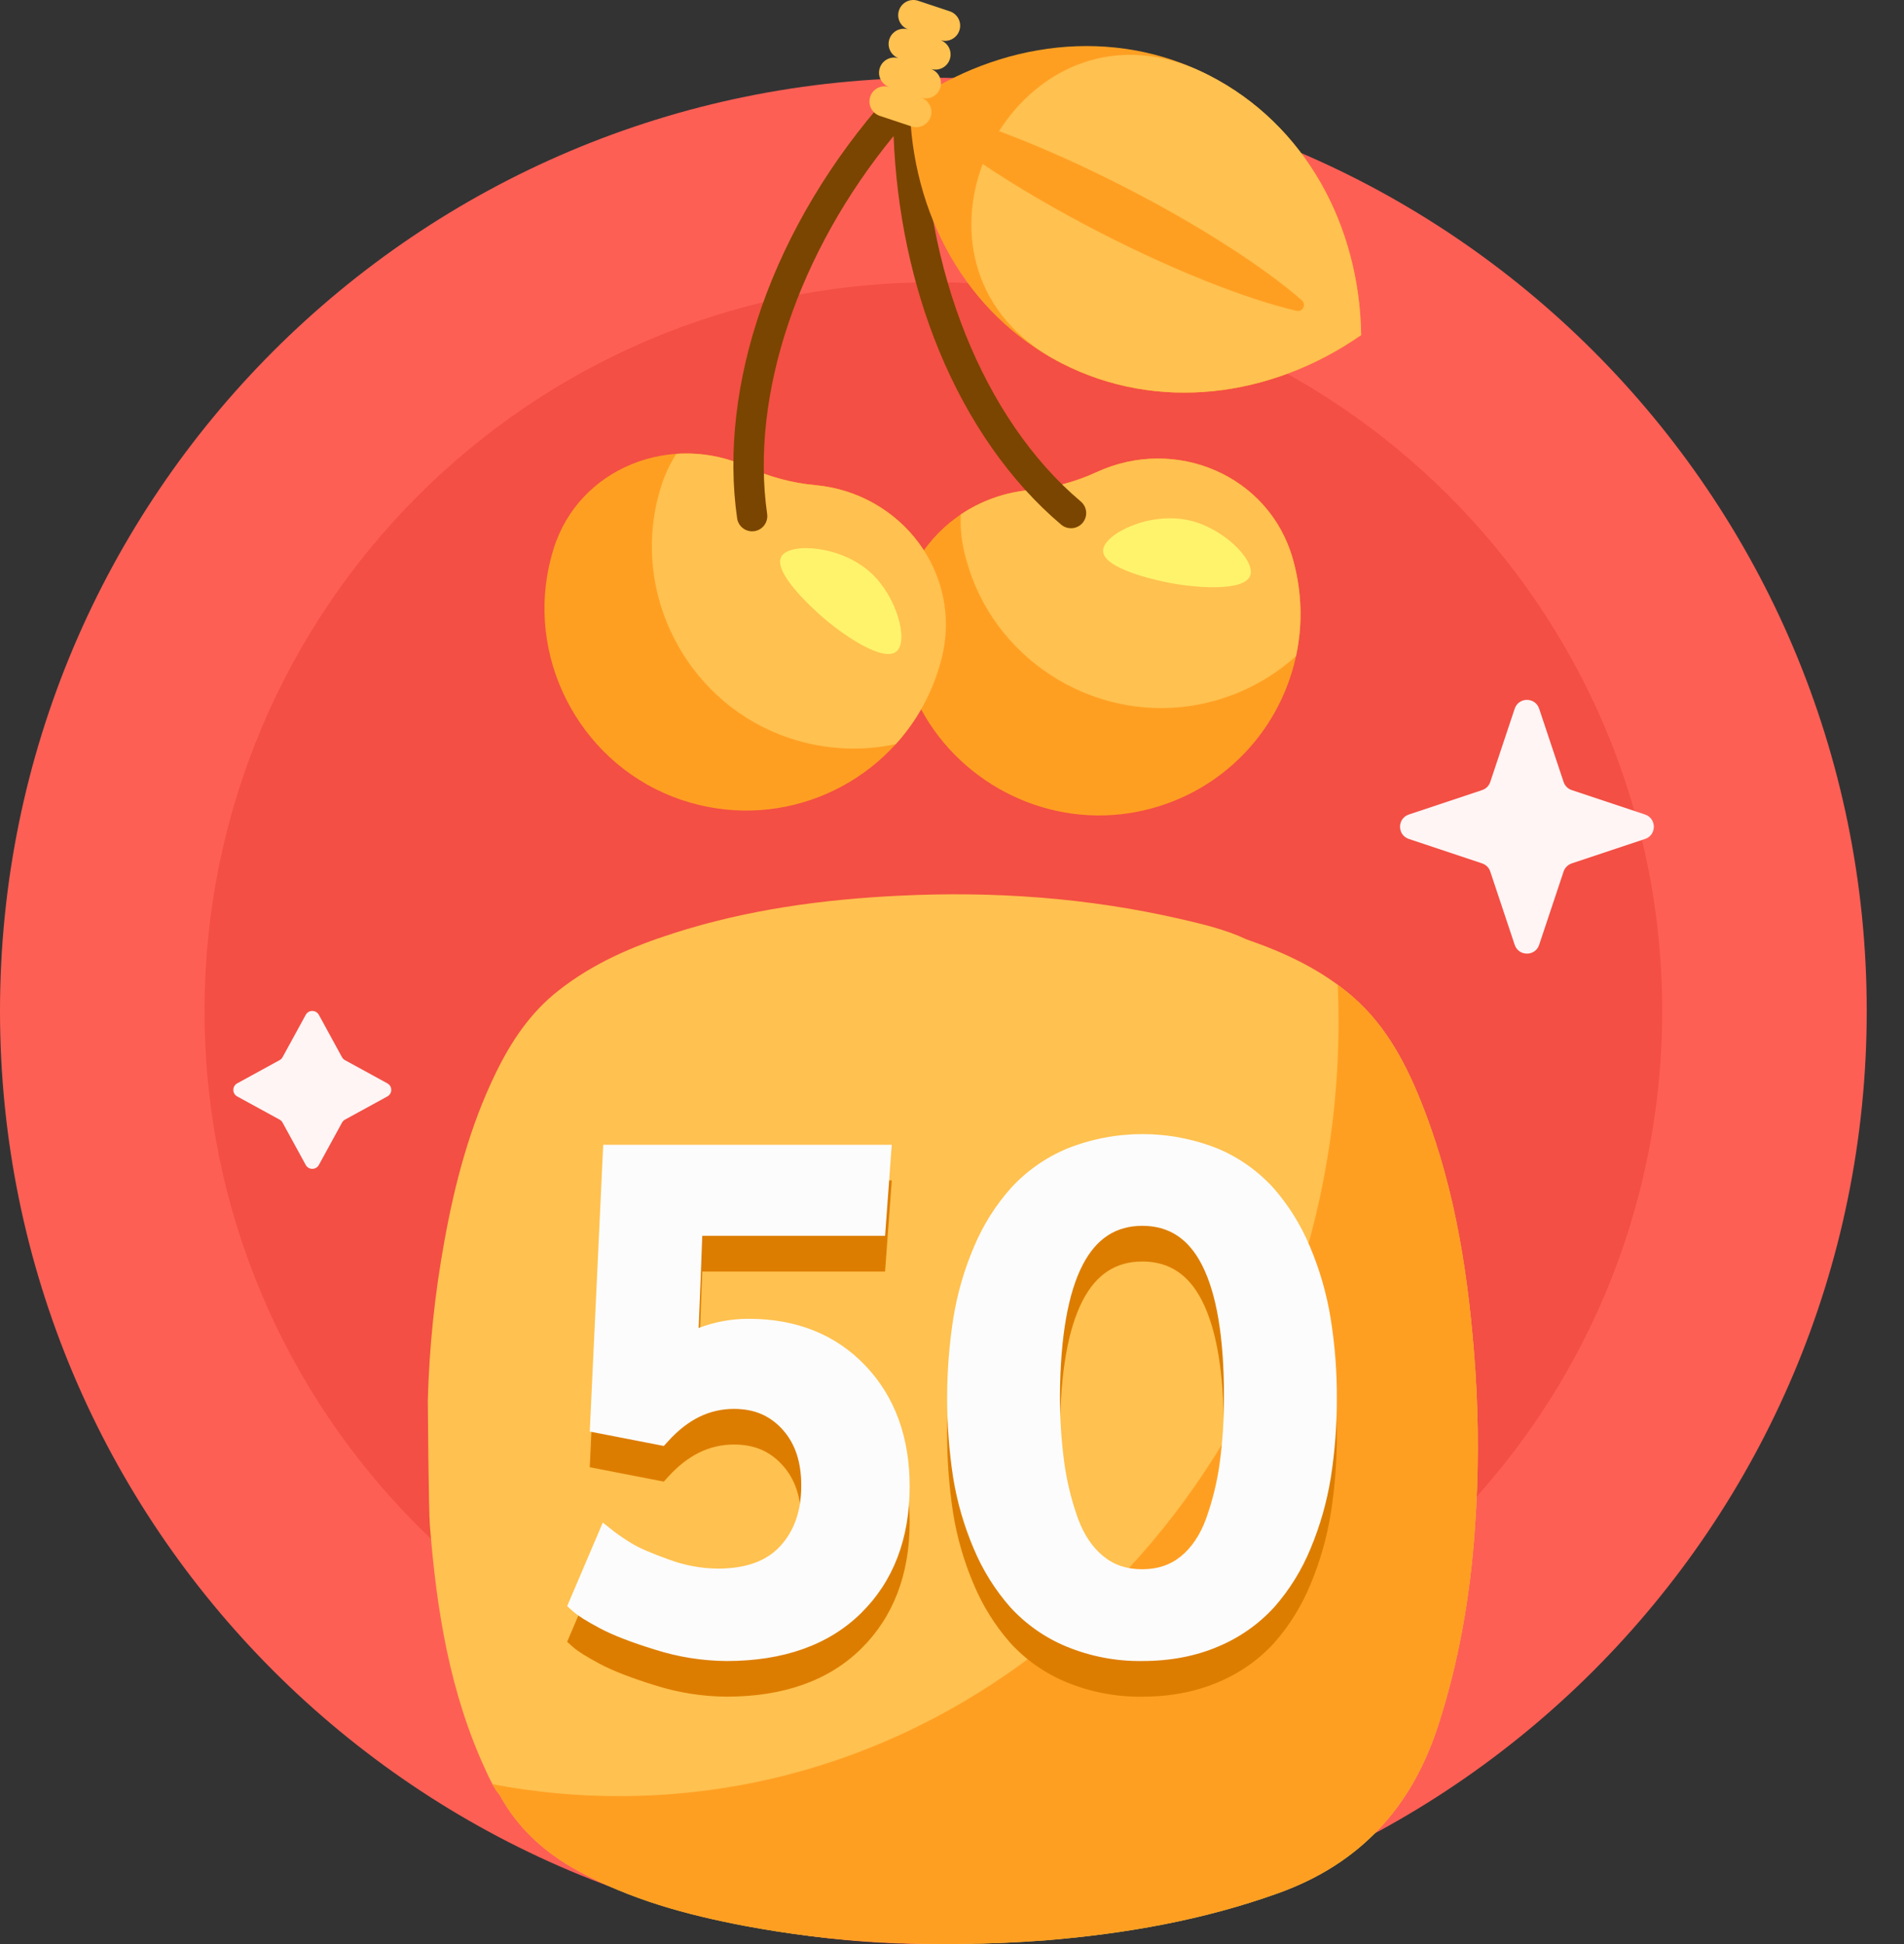 <svg width="47" height="48" viewBox="0 0 47 48" fill="none" xmlns="http://www.w3.org/2000/svg">
<rect x="0" y="0" width="47" height="48" fill="#333333" stroke="none"/>
<path d="M46.08 24.96C46.08 37.685 35.765 48 23.04 48C10.315 48 0 37.685 0 24.96C0 12.235 10.315 1.92 23.04 1.92C35.765 1.92 46.08 12.235 46.08 24.96Z" fill="#FE5F55"/>
<path d="M41.031 24.96C41.031 34.896 32.976 42.951 23.04 42.951C13.104 42.951 5.049 34.896 5.049 24.96C5.049 15.024 13.104 6.969 23.04 6.969C32.976 6.969 41.031 15.024 41.031 24.96Z" fill="#F34F44"/>
<path d="M37.39 23.327L36.787 21.518C36.756 21.423 36.681 21.349 36.586 21.317L34.778 20.714C34.487 20.617 34.487 20.207 34.778 20.11L36.586 19.507C36.681 19.476 36.756 19.401 36.787 19.306L37.39 17.498C37.487 17.207 37.898 17.207 37.994 17.498L38.597 19.306C38.629 19.401 38.703 19.476 38.798 19.507L40.607 20.11C40.897 20.207 40.897 20.617 40.607 20.714L38.798 21.317C38.703 21.349 38.629 21.423 38.597 21.518L37.994 23.327C37.898 23.617 37.487 23.617 37.39 23.327Z" fill="#FFF5F5"/>
<path d="M9.561 27.071L8.516 27.643C8.485 27.66 8.46 27.685 8.443 27.716L7.871 28.762C7.801 28.89 7.617 28.89 7.547 28.762L6.975 27.716C6.958 27.685 6.932 27.66 6.902 27.643L5.856 27.071C5.728 27.001 5.728 26.817 5.856 26.747L6.901 26.175C6.932 26.158 6.958 26.133 6.975 26.102L7.547 25.056C7.617 24.928 7.801 24.928 7.871 25.056L8.442 26.102C8.459 26.132 8.485 26.158 8.516 26.175L9.561 26.747C9.69 26.817 9.69 27.001 9.561 27.071Z" fill="#FFF5F5"/>
<path d="M36.417 33.805C36.265 31.602 35.944 29.429 35.139 27.355C34.739 26.325 34.243 25.349 33.388 24.606C32.623 23.943 31.721 23.521 30.773 23.194C30.253 22.949 29.691 22.818 29.133 22.688C26.853 22.165 24.543 22.001 22.207 22.114C20.309 22.205 18.439 22.459 16.625 23.042C15.607 23.367 14.632 23.788 13.783 24.459C13.091 25.001 12.617 25.713 12.237 26.494C11.598 27.807 11.23 29.205 10.971 30.636C10.733 31.937 10.596 33.255 10.56 34.577C10.56 34.634 10.58 37.273 10.611 37.655C10.775 39.747 11.102 41.802 11.998 43.727C12.094 43.932 12.187 44.141 12.335 44.317C12.784 45.144 13.453 45.742 14.269 46.19C15.557 46.898 16.953 47.276 18.386 47.549C19.465 47.752 20.555 47.886 21.651 47.95C23.043 48.026 24.438 48.011 25.828 47.905C27.781 47.743 29.693 47.409 31.548 46.744C33.573 46.018 34.846 44.627 35.5 42.606C36.013 41.023 36.292 39.402 36.407 37.746C36.501 36.434 36.504 35.117 36.417 33.805Z" fill="#FFC14F"/>
<path d="M36.417 33.805C36.265 31.602 35.944 29.429 35.139 27.355C34.739 26.325 34.243 25.348 33.388 24.606C33.269 24.503 33.147 24.405 33.022 24.314C33.036 24.613 33.042 24.915 33.042 25.218C33.042 35.782 25.094 44.345 15.286 44.345C14.236 44.347 13.187 44.248 12.155 44.051C12.206 44.146 12.266 44.236 12.335 44.319C12.783 45.146 13.452 45.745 14.269 46.192C15.557 46.901 16.952 47.279 18.385 47.551C19.464 47.753 20.555 47.886 21.651 47.949C23.043 48.026 24.438 48.011 25.828 47.905C27.781 47.743 29.693 47.409 31.548 46.744C33.573 46.017 34.846 44.627 35.5 42.606C36.013 41.023 36.292 39.402 36.407 37.746C36.501 36.434 36.504 35.117 36.417 33.805Z" fill="#FF9F22"/>
<path d="M28.091 20.038C25.932 20.471 23.755 19.397 22.737 17.512C21.59 19.514 19.142 20.533 16.816 19.747C14.436 18.943 13.017 16.43 13.553 13.976C13.585 13.831 13.622 13.69 13.665 13.551C14.287 11.551 16.569 10.655 18.47 11.534C18.726 11.653 18.996 11.751 19.277 11.826C19.558 11.902 19.84 11.951 20.12 11.977C21.269 12.082 22.237 12.707 22.806 13.587C23.387 12.771 24.326 12.198 25.418 12.099C25.699 12.073 25.982 12.024 26.264 11.948C26.544 11.873 26.813 11.775 27.069 11.657C29.019 10.756 31.331 11.734 31.914 13.802C31.92 13.823 31.926 13.845 31.932 13.866C32.672 16.627 30.939 19.468 28.091 20.038Z" fill="#FF9F22"/>
<path d="M31.914 13.802C31.92 13.823 31.926 13.844 31.932 13.866C32.143 14.655 32.153 15.451 31.992 16.198C31.349 16.78 30.544 17.203 29.622 17.388C27.159 17.881 24.673 16.415 23.911 14.021C23.866 13.88 23.828 13.739 23.796 13.598C23.727 13.294 23.702 12.994 23.717 12.701C24.206 12.372 24.787 12.156 25.418 12.099C25.699 12.073 25.982 12.024 26.264 11.948C26.544 11.873 26.813 11.775 27.069 11.657C29.019 10.756 31.331 11.734 31.914 13.802ZM20.12 11.977C19.84 11.951 19.558 11.902 19.278 11.826C18.996 11.751 18.726 11.653 18.47 11.534C17.895 11.268 17.284 11.165 16.696 11.205C16.537 11.451 16.408 11.724 16.316 12.021C16.273 12.159 16.235 12.301 16.203 12.445C15.667 14.899 17.086 17.412 19.466 18.216C20.357 18.518 21.266 18.554 22.113 18.371C22.626 17.805 23.016 17.111 23.228 16.321C23.233 16.3 23.239 16.279 23.244 16.257C23.773 14.175 22.26 12.172 20.12 11.977Z" fill="#FFC14F"/>
<path d="M30.868 14.189C30.752 14.627 29.461 14.515 28.782 14.373C28.557 14.325 27.197 14.04 27.23 13.583C27.259 13.181 28.37 12.626 29.349 12.846C30.197 13.036 30.967 13.812 30.868 14.189ZM21.501 14.146C20.763 13.466 19.523 13.392 19.297 13.726C19.04 14.105 20.075 15.032 20.246 15.185C20.763 15.649 21.826 16.39 22.145 16.069C22.419 15.793 22.14 14.736 21.501 14.146Z" fill="#FFF36C"/>
<path d="M26.724 12.909C26.65 12.997 26.544 13.042 26.438 13.042C26.352 13.042 26.267 13.013 26.196 12.954C24.948 11.9 23.904 10.414 23.18 8.655C22.515 7.042 22.131 5.223 22.058 3.359C19.705 6.226 18.515 9.752 18.937 12.69C18.966 12.895 18.824 13.085 18.619 13.114C18.602 13.117 18.584 13.118 18.566 13.118C18.383 13.118 18.223 12.983 18.196 12.797C17.963 11.179 18.172 9.375 18.8 7.58C19.443 5.742 20.517 3.946 21.906 2.386C22.037 2.239 22.258 2.219 22.412 2.336C22.414 2.336 22.417 2.336 22.42 2.336C22.627 2.336 22.794 2.504 22.794 2.711C22.794 6.654 24.283 10.36 26.679 12.382C26.837 12.515 26.857 12.751 26.724 12.909Z" fill="#7A4500"/>
<path d="M22.457 2.559C24.679 1.011 27.482 0.648 29.85 1.863C32.218 3.077 33.559 5.564 33.6 8.272C31.377 9.82 28.575 10.183 26.207 8.969C23.838 7.755 22.497 5.267 22.457 2.559Z" fill="#FF9F22"/>
<path d="M33.6 8.272C31.378 9.82 28.575 10.183 26.207 8.969C26.164 8.947 26.122 8.925 26.081 8.903C24.007 7.783 23.621 5.731 24.257 4.049C25.084 4.604 26.082 5.191 27.181 5.754C29.042 6.709 30.79 7.389 32.004 7.674C32.156 7.71 32.254 7.518 32.136 7.415C31.196 6.596 29.624 5.575 27.762 4.62C26.659 4.055 25.596 3.586 24.661 3.238C25.64 1.688 27.562 0.749 29.723 1.799C29.765 1.82 29.808 1.841 29.85 1.863C32.218 3.077 33.559 5.564 33.6 8.272Z" fill="#FFC14F"/>
<path d="M23.682 0.753C23.617 0.949 23.405 1.055 23.209 0.99C23.405 1.055 23.511 1.267 23.446 1.463C23.381 1.659 23.169 1.765 22.972 1.7C23.169 1.765 23.275 1.977 23.209 2.174C23.144 2.37 22.932 2.476 22.736 2.411C22.932 2.476 23.038 2.688 22.973 2.884C22.907 3.08 22.695 3.186 22.499 3.121L21.718 2.861C21.522 2.795 21.416 2.583 21.481 2.387C21.546 2.191 21.758 2.085 21.954 2.15C21.758 2.085 21.652 1.873 21.718 1.677C21.783 1.481 21.995 1.375 22.191 1.44C21.995 1.375 21.889 1.163 21.954 0.966C22.02 0.77 22.231 0.664 22.428 0.73C22.231 0.664 22.125 0.452 22.191 0.256C22.256 0.06 22.468 -0.046 22.664 0.019L23.445 0.279C23.642 0.345 23.748 0.557 23.682 0.753Z" fill="#FFC14F"/>
<path d="M28.198 41.89C27.557 41.899 26.921 41.778 26.328 41.534C25.797 41.316 25.321 40.982 24.934 40.557C24.557 40.126 24.253 39.637 24.033 39.109C23.794 38.547 23.624 37.958 23.527 37.355C23.329 36.053 23.33 34.729 23.532 33.428C23.63 32.819 23.802 32.224 24.045 31.656C24.268 31.127 24.576 30.637 24.958 30.208C25.344 29.788 25.817 29.457 26.343 29.237C27.535 28.761 28.864 28.761 30.057 29.237C30.583 29.457 31.054 29.791 31.438 30.214C31.815 30.646 32.119 31.136 32.339 31.666C32.578 32.232 32.749 32.825 32.847 33.432C32.952 34.085 33.003 34.745 33 35.406C33.002 36.059 32.953 36.711 32.852 37.355C32.755 37.959 32.587 38.548 32.352 39.112C32.135 39.642 31.831 40.133 31.453 40.563C31.068 40.984 30.594 41.315 30.067 41.534C29.515 41.77 28.887 41.89 28.198 41.89ZM28.198 31.146C27.545 31.146 27.064 31.46 26.727 32.107C26.365 32.804 26.177 33.881 26.165 35.309C26.162 35.866 26.196 36.423 26.269 36.976C26.333 37.45 26.447 37.916 26.608 38.367C26.755 38.771 26.968 39.087 27.24 39.306C27.512 39.526 27.818 39.625 28.197 39.625C28.575 39.625 28.886 39.521 29.148 39.307C29.411 39.094 29.628 38.774 29.772 38.376C29.932 37.929 30.045 37.466 30.109 36.996C30.182 36.447 30.217 35.893 30.213 35.34C30.213 33.901 30.031 32.816 29.671 32.114C29.339 31.462 28.856 31.146 28.198 31.146ZM17.934 41.89C17.335 41.885 16.74 41.791 16.17 41.61C15.57 41.424 15.124 41.25 14.802 41.078C14.48 40.906 14.265 40.771 14.147 40.667L14 40.535L14.88 38.471L15.162 38.695C15.301 38.8 15.445 38.897 15.594 38.986C15.777 39.099 16.089 39.233 16.515 39.385C16.898 39.528 17.304 39.603 17.713 39.609C18.409 39.609 18.915 39.427 19.259 39.054C19.603 38.681 19.779 38.185 19.779 37.558C19.779 36.97 19.626 36.513 19.311 36.169C18.996 35.824 18.612 35.665 18.117 35.665C17.512 35.665 16.979 35.926 16.491 36.465L16.386 36.58L14.558 36.225L14.89 29.144H22.013L21.848 31.393H17.335C17.328 31.602 17.315 31.968 17.289 32.617C17.271 33.066 17.257 33.416 17.246 33.667C17.64 33.517 18.057 33.44 18.478 33.44C19.661 33.44 20.631 33.83 21.36 34.596C22.09 35.361 22.455 36.364 22.455 37.58C22.455 38.871 22.051 39.924 21.255 40.708C20.46 41.492 19.343 41.89 17.934 41.89Z" fill="#DD7D00"/>
<path d="M18.478 33.715C17.945 33.715 17.421 33.847 16.952 34.101C16.958 33.997 16.978 33.498 17.014 32.604C17.05 31.71 17.069 31.214 17.069 31.116H21.596L21.719 29.417H15.155L14.842 36L16.284 36.28C16.823 35.686 17.433 35.389 18.115 35.389C18.686 35.389 19.152 35.587 19.512 35.983C19.873 36.379 20.053 36.904 20.052 37.558C20.052 38.25 19.854 38.811 19.459 39.24C19.063 39.669 18.48 39.884 17.711 39.883C17.27 39.878 16.834 39.797 16.421 39.644C15.973 39.485 15.648 39.343 15.447 39.22C15.289 39.125 15.137 39.022 14.99 38.91L14.33 40.46C14.429 40.548 14.629 40.673 14.931 40.836C15.234 40.998 15.674 41.168 16.252 41.347C16.796 41.52 17.363 41.611 17.934 41.615C19.275 41.615 20.318 41.248 21.063 40.515C21.808 39.781 22.18 38.804 22.18 37.583C22.18 36.434 21.841 35.503 21.162 34.788C20.483 34.073 19.588 33.715 18.478 33.715ZM32.086 31.773C31.878 31.272 31.59 30.807 31.232 30.398C30.875 30.005 30.436 29.695 29.946 29.491C29.429 29.269 28.847 29.157 28.198 29.157C27.55 29.157 26.967 29.268 26.45 29.491C25.96 29.695 25.52 30.003 25.16 30.394C24.799 30.802 24.508 31.266 24.298 31.769C24.064 32.315 23.898 32.888 23.803 33.474C23.608 34.746 23.608 36.039 23.803 37.311C23.895 37.892 24.058 38.459 24.289 39.001C24.496 39.503 24.785 39.967 25.142 40.376C25.501 40.771 25.943 41.081 26.437 41.283C26.959 41.506 27.547 41.617 28.201 41.617C28.855 41.618 29.442 41.506 29.962 41.283C30.453 41.08 30.893 40.772 31.252 40.38C31.609 39.973 31.897 39.509 32.101 39.007C32.328 38.464 32.49 37.895 32.583 37.313C32.777 36.042 32.776 34.749 32.579 33.478C32.483 32.892 32.318 32.32 32.086 31.773ZM30.383 37.036C30.316 37.525 30.199 38.006 30.032 38.47C29.871 38.918 29.634 39.269 29.324 39.522C29.013 39.775 28.638 39.901 28.198 39.901C27.789 39.911 27.389 39.777 27.069 39.522C26.755 39.269 26.517 38.916 26.354 38.462C26.185 37.993 26.066 37.508 25.999 37.015C25.924 36.449 25.889 35.88 25.892 35.309C25.914 32.352 26.684 30.873 28.203 30.873C29.731 30.873 30.495 32.362 30.495 35.342C30.497 35.908 30.459 36.474 30.383 37.036Z" fill="#DD7D00"/>
<path d="M28.198 41.01C27.557 41.019 26.921 40.898 26.328 40.654C25.797 40.435 25.321 40.101 24.934 39.676C24.557 39.246 24.253 38.757 24.033 38.228C23.794 37.666 23.624 37.078 23.527 36.474C23.329 35.173 23.33 33.849 23.532 32.547C23.63 31.938 23.802 31.343 24.045 30.776C24.268 30.246 24.576 29.757 24.958 29.328C25.344 28.908 25.817 28.576 26.343 28.357C27.535 27.881 28.864 27.881 30.057 28.357C30.583 28.577 31.054 28.911 31.438 29.334C31.815 29.765 32.119 30.256 32.339 30.786C32.578 31.352 32.749 31.945 32.847 32.552C32.952 33.205 33.003 33.865 33 34.526C33.002 35.178 32.953 35.83 32.852 36.475C32.755 37.078 32.587 37.668 32.352 38.232C32.135 38.762 31.831 39.252 31.453 39.682C31.068 40.103 30.594 40.435 30.067 40.654C29.515 40.89 28.887 41.01 28.198 41.01ZM28.198 30.265C27.545 30.265 27.064 30.58 26.727 31.227C26.365 31.924 26.177 33.001 26.165 34.428C26.162 34.986 26.196 35.543 26.269 36.095C26.333 36.57 26.447 37.036 26.608 37.487C26.755 37.891 26.968 38.206 27.24 38.426C27.512 38.645 27.818 38.744 28.197 38.744C28.575 38.744 28.886 38.64 29.148 38.427C29.411 38.214 29.628 37.894 29.772 37.495C29.932 37.048 30.045 36.586 30.109 36.116C30.182 35.567 30.217 35.013 30.213 34.459C30.213 33.021 30.031 31.935 29.671 31.233C29.339 30.582 28.856 30.265 28.198 30.265ZM17.934 41.01C17.335 41.005 16.74 40.911 16.17 40.729C15.57 40.544 15.124 40.37 14.802 40.198C14.48 40.026 14.265 39.891 14.147 39.786L14 39.655L14.88 37.591L15.162 37.815C15.301 37.919 15.445 38.016 15.594 38.106C15.777 38.219 16.089 38.353 16.515 38.505C16.898 38.648 17.304 38.723 17.713 38.728C18.409 38.728 18.915 38.547 19.259 38.174C19.603 37.801 19.779 37.305 19.779 36.678C19.779 36.089 19.626 35.633 19.311 35.288C18.996 34.944 18.612 34.785 18.117 34.785C17.512 34.785 16.979 35.046 16.491 35.585L16.386 35.7L14.558 35.344L14.89 28.264H22.013L21.848 30.513H17.335C17.328 30.722 17.315 31.088 17.289 31.737C17.271 32.186 17.257 32.536 17.246 32.787C17.64 32.637 18.057 32.56 18.478 32.56C19.661 32.56 20.631 32.95 21.36 33.715C22.09 34.481 22.455 35.484 22.455 36.7C22.455 37.991 22.051 39.044 21.255 39.828C20.46 40.612 19.343 41.01 17.934 41.01Z" fill="#FCFCFC"/>
<path d="M18.478 32.835C17.945 32.834 17.421 32.967 16.952 33.22C16.958 33.117 16.978 32.618 17.014 31.724C17.05 30.83 17.069 30.334 17.069 30.235H21.596L21.719 28.537H15.155L14.842 35.12L16.284 35.4C16.823 34.806 17.433 34.509 18.115 34.509C18.686 34.509 19.152 34.707 19.512 35.103C19.873 35.499 20.053 36.024 20.052 36.678C20.052 37.37 19.854 37.931 19.459 38.36C19.063 38.789 18.48 39.003 17.711 39.003C17.27 38.998 16.834 38.917 16.421 38.764C15.973 38.605 15.648 38.463 15.447 38.34C15.289 38.245 15.137 38.141 14.99 38.03L14.33 39.58C14.429 39.668 14.629 39.793 14.931 39.955C15.234 40.117 15.674 40.288 16.252 40.467C16.796 40.64 17.363 40.73 17.934 40.735C19.275 40.735 20.318 40.368 21.063 39.635C21.808 38.901 22.18 37.924 22.18 36.703C22.18 35.554 21.841 34.622 21.162 33.907C20.483 33.193 19.588 32.835 18.478 32.835ZM32.086 30.893C31.878 30.391 31.59 29.927 31.232 29.518C30.875 29.125 30.436 28.815 29.946 28.611C29.429 28.388 28.847 28.277 28.198 28.277C27.55 28.276 26.967 28.388 26.45 28.611C25.96 28.815 25.52 29.123 25.16 29.514C24.799 29.921 24.508 30.386 24.298 30.889C24.064 31.435 23.898 32.008 23.803 32.594C23.608 33.865 23.608 35.159 23.803 36.431C23.895 37.012 24.058 37.579 24.289 38.12C24.496 38.623 24.785 39.087 25.142 39.496C25.501 39.891 25.943 40.201 26.437 40.403C26.959 40.625 27.547 40.737 28.201 40.737C28.855 40.737 29.442 40.626 29.962 40.403C30.453 40.2 30.893 39.892 31.252 39.5C31.609 39.093 31.897 38.629 32.101 38.127C32.328 37.583 32.49 37.015 32.583 36.433C32.777 35.162 32.776 33.869 32.579 32.598C32.483 32.012 32.318 31.44 32.086 30.893ZM30.383 36.155C30.316 36.645 30.199 37.125 30.032 37.59C29.871 38.038 29.634 38.388 29.324 38.642C29.013 38.895 28.638 39.021 28.198 39.021C27.789 39.031 27.389 38.897 27.069 38.642C26.755 38.388 26.517 38.035 26.354 37.582C26.185 37.113 26.066 36.628 25.999 36.135C25.924 35.569 25.889 34.999 25.892 34.429C25.914 31.471 26.684 29.993 28.203 29.993C29.731 29.993 30.495 31.482 30.495 34.462C30.497 35.028 30.459 35.594 30.383 36.155Z" fill="#FCFCFC"/>
</svg>
